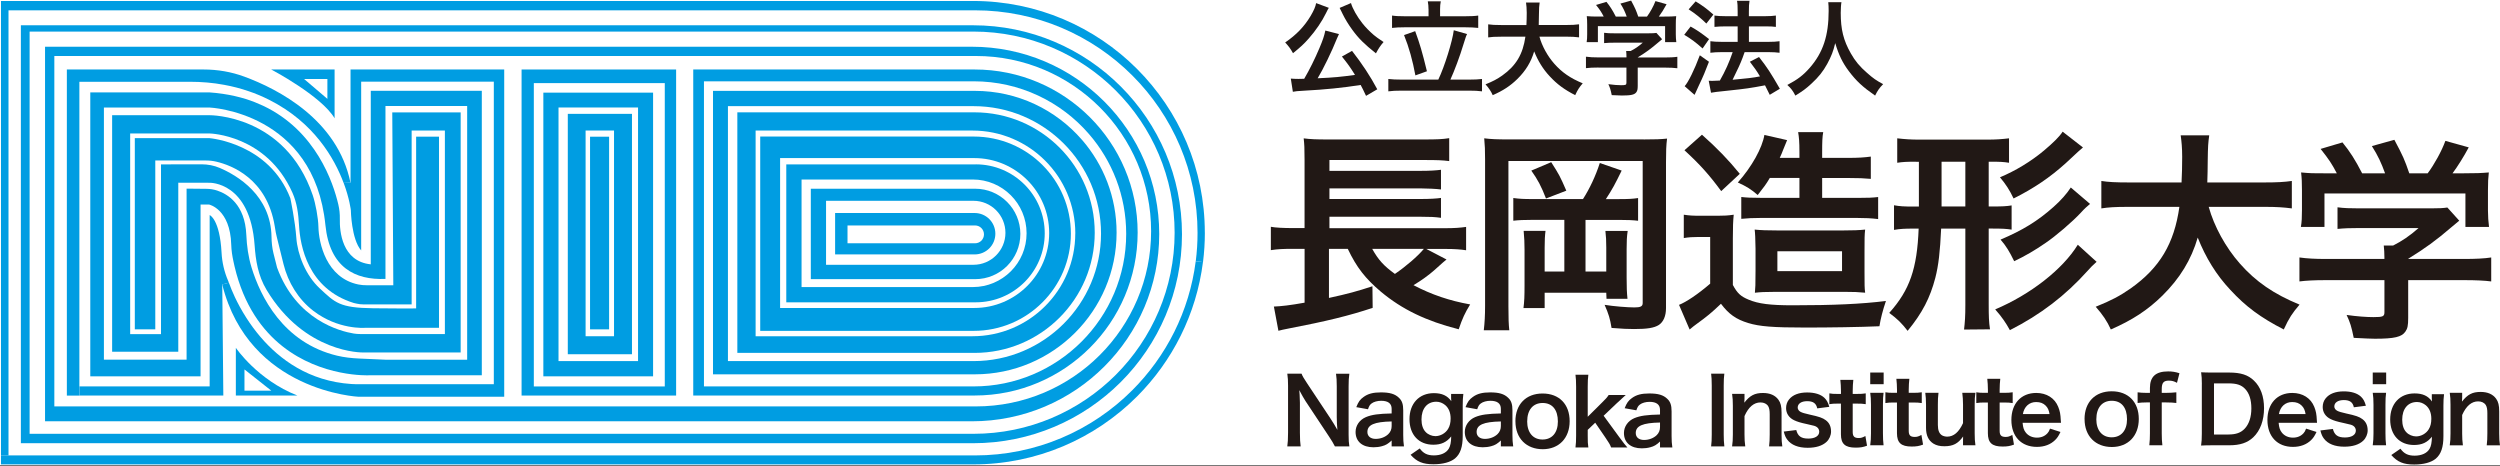 <svg width="252" height="47" viewBox="0 0 252 47" fill="none" xmlns="http://www.w3.org/2000/svg">
<rect x="0" y="0" width="252" height="47" fill="#333333" stroke="none"/>
<g clip-path="url(#clip0_239_1286)">
<rect width="252" height="46.907" fill="white"/>
<path d="M134.555 44.99C134.4 44.677 134.233 44.411 133.967 44.006L131.594 40.426C131.419 40.148 131.189 39.756 130.967 39.323C130.972 39.408 130.984 39.564 131.003 39.791C131.011 39.966 131.031 40.379 131.031 40.593V43.613C131.031 44.228 131.058 44.661 131.106 44.994H129.76C129.808 44.689 129.836 44.228 129.836 43.605V38.855C129.836 38.374 129.816 38.045 129.76 37.668H131.197C131.281 37.898 131.447 38.176 131.761 38.644L134.09 42.153C134.313 42.486 134.606 42.962 134.809 43.331C134.773 42.974 134.745 42.419 134.745 42.034V38.942C134.745 38.398 134.725 38.021 134.67 37.672H136.015C135.96 38.041 135.94 38.382 135.94 38.942V43.812C135.94 44.328 135.96 44.677 136.015 44.998H134.563L134.555 44.99Z" fill="#211815"/>
<path d="M140.282 44.395C139.913 44.744 139.683 44.875 139.305 44.975C139.04 45.05 138.742 45.086 138.448 45.086C137.325 45.086 136.642 44.506 136.642 43.538C136.642 42.895 137.047 42.316 137.682 42.046C138.282 41.796 138.96 41.704 140.278 41.676V41.208C140.278 40.672 139.921 40.399 139.218 40.399C138.849 40.399 138.472 40.502 138.262 40.664C138.087 40.791 138.004 40.922 137.893 41.252L136.714 41.041C136.924 40.506 137.091 40.268 137.44 40.022C137.893 39.688 138.409 39.553 139.198 39.553C140.083 39.553 140.615 39.708 141.012 40.097C141.326 40.391 141.445 40.74 141.445 41.367V43.843C141.445 44.332 141.464 44.582 141.52 44.995H140.278V44.395H140.282ZM140.282 42.482C138.524 42.518 137.833 42.824 137.833 43.542C137.833 43.974 138.155 44.24 138.67 44.24C139.159 44.24 139.639 44.058 139.948 43.752C140.171 43.53 140.278 43.264 140.278 42.943V42.482H140.282Z" fill="#211815"/>
<path d="M151.291 44.395C150.922 44.744 150.692 44.875 150.315 44.975C150.049 45.05 149.751 45.086 149.458 45.086C148.335 45.086 147.652 44.506 147.652 43.538C147.652 42.895 148.057 42.316 148.692 42.046C149.291 41.796 149.97 41.704 151.287 41.676V41.208C151.287 40.672 150.93 40.399 150.228 40.399C149.859 40.399 149.482 40.502 149.271 40.664C149.097 40.791 149.013 40.922 148.902 41.252L147.723 41.041C147.934 40.506 148.1 40.268 148.45 40.022C148.902 39.688 149.418 39.553 150.208 39.553C151.093 39.553 151.625 39.708 152.022 40.097C152.335 40.391 152.454 40.74 152.454 41.367V43.843C152.454 44.332 152.474 44.582 152.53 44.995H151.287V44.395H151.291ZM151.291 42.482C149.533 42.518 148.843 42.824 148.843 43.542C148.843 43.974 149.164 44.24 149.68 44.24C150.168 44.24 150.648 44.058 150.958 43.752C151.18 43.53 151.287 43.264 151.287 42.943V42.482H151.291Z" fill="#211815"/>
<path d="M152.752 42.471C152.752 40.76 153.819 39.665 155.494 39.665C157.169 39.665 158.221 40.752 158.221 42.455C158.221 44.157 157.145 45.28 155.506 45.28C153.867 45.28 152.756 44.193 152.756 42.474L152.752 42.471ZM153.939 42.471C153.939 43.602 154.526 44.304 155.486 44.304C156.447 44.304 157.034 43.614 157.034 42.49C157.034 41.304 156.471 40.621 155.498 40.621C154.526 40.621 153.942 41.319 153.942 42.471H153.939Z" fill="#211815"/>
<path d="M210.121 42.248C210.121 40.537 211.189 39.442 212.864 39.442C214.538 39.442 215.59 40.529 215.59 42.232C215.59 43.935 214.515 45.058 212.875 45.058C211.236 45.058 210.125 43.97 210.125 42.252L210.121 42.248ZM211.308 42.248C211.308 43.379 211.895 44.081 212.856 44.081C213.816 44.081 214.403 43.391 214.403 42.268C214.403 41.081 213.84 40.398 212.868 40.398C211.895 40.398 211.312 41.097 211.312 42.248H211.308Z" fill="#211815"/>
<path d="M221.948 38.724C221.948 38.208 221.928 37.93 221.873 37.525C222.242 37.545 222.46 37.553 223.044 37.553H224.71C225.861 37.553 226.608 37.791 227.195 38.363C227.866 38.998 228.215 39.954 228.215 41.153C228.215 42.352 227.846 43.399 227.127 44.082C226.54 44.633 225.802 44.884 224.714 44.884H223.04C222.476 44.884 222.246 44.892 221.869 44.911C221.924 44.534 221.944 44.249 221.944 43.697V38.724H221.948ZM224.635 43.796C225.389 43.796 225.877 43.621 226.266 43.209C226.707 42.74 226.937 42.03 226.937 41.165C226.937 40.3 226.727 39.637 226.302 39.196C225.925 38.799 225.445 38.645 224.643 38.645H223.171V43.8H224.635V43.796Z" fill="#211815"/>
<path d="M216.344 40.565C215.995 40.565 215.757 40.585 215.471 40.621V39.545C215.729 39.581 216.007 39.601 216.336 39.601H216.713V39.113C216.713 37.97 217.293 37.438 218.547 37.438C218.96 37.438 219.265 37.486 219.69 37.621L219.44 38.589C219.162 38.434 218.932 38.367 218.622 38.367C218.087 38.367 217.904 38.589 217.904 39.224V39.601H218.337C218.706 39.601 218.991 39.581 219.376 39.545V40.621C219.055 40.585 218.805 40.565 218.356 40.565H217.904V43.685C217.904 44.209 217.924 44.479 217.967 44.883H216.65C216.697 44.451 216.713 44.165 216.713 43.685V40.565H216.344Z" fill="#211815"/>
<path d="M160.106 37.775C160.058 38.125 160.043 38.446 160.043 38.982V42.01L161.424 40.637C161.848 40.232 162.003 40.05 162.15 39.819H163.872C163.523 40.132 163.216 40.413 162.952 40.665L161.646 41.907L163.202 44.034C163.62 44.606 163.899 44.962 164.039 45.102H162.4C162.289 44.808 162.178 44.622 161.793 44.062L160.797 42.609L160.043 43.328V43.927C160.043 44.526 160.05 44.745 160.106 45.106H158.808C158.856 44.729 158.872 44.415 158.872 43.907V38.982C158.872 38.43 158.852 38.125 158.808 37.775H160.106Z" fill="#211815"/>
<path d="M167.333 44.503C166.964 44.852 166.734 44.983 166.357 45.082C166.091 45.157 165.793 45.193 165.5 45.193C164.376 45.193 163.694 44.614 163.694 43.645C163.694 43.002 164.099 42.423 164.734 42.153C165.333 41.903 166.012 41.812 167.329 41.784V41.316C167.329 40.78 166.972 40.506 166.27 40.506C165.901 40.506 165.523 40.609 165.313 40.772C165.138 40.899 165.055 41.03 164.944 41.359L163.765 41.149C163.976 40.613 164.142 40.375 164.492 40.129C164.944 39.796 165.46 39.661 166.25 39.661C167.135 39.661 167.667 39.815 168.064 40.204C168.377 40.498 168.496 40.847 168.496 41.474V43.951C168.496 44.439 168.516 44.689 168.572 45.102H167.329V44.503H167.333ZM167.333 42.59C165.575 42.625 164.884 42.931 164.884 43.649C164.884 44.082 165.206 44.348 165.722 44.348C166.21 44.348 166.69 44.165 167 43.86C167.222 43.637 167.329 43.371 167.329 43.05V42.59H167.333Z" fill="#211815"/>
<path d="M173.814 37.664C173.767 38.021 173.751 38.319 173.751 38.871V43.796C173.751 44.284 173.771 44.59 173.814 44.995H172.481C172.528 44.598 172.544 44.332 172.544 43.796V38.863C172.544 38.311 172.524 38.017 172.481 37.664H173.814Z" fill="#211815"/>
<path d="M174.596 44.99C174.652 44.594 174.672 44.308 174.672 43.792V40.903C174.672 40.395 174.652 40.085 174.596 39.704H175.846V40.192C175.846 40.331 175.846 40.359 175.827 40.589C176.386 39.871 176.874 39.613 177.704 39.613C178.414 39.613 178.938 39.843 179.267 40.295C179.49 40.601 179.581 40.966 179.581 41.585V43.796C179.581 44.304 179.601 44.653 179.656 44.995H178.323C178.371 44.582 178.386 44.268 178.386 43.796V41.752C178.386 41.367 178.339 41.117 178.232 40.942C178.085 40.704 177.807 40.565 177.458 40.565C176.795 40.565 176.251 41.026 175.846 41.938V43.8C175.846 44.252 175.866 44.602 175.922 44.998H174.596V44.99Z" fill="#211815"/>
<path d="M246.936 44.884C246.991 44.487 247.011 44.201 247.011 43.685V40.796C247.011 40.288 246.991 39.978 246.936 39.597H248.186V40.085C248.186 40.224 248.186 40.252 248.166 40.482C248.726 39.764 249.214 39.506 250.043 39.506C250.754 39.506 251.278 39.736 251.607 40.188C251.829 40.494 251.921 40.859 251.921 41.478V43.689C251.921 44.197 251.94 44.546 251.996 44.888H250.663C250.71 44.475 250.726 44.161 250.726 43.689V41.645C250.726 41.26 250.678 41.01 250.571 40.835C250.424 40.597 250.147 40.458 249.797 40.458C249.135 40.458 248.591 40.919 248.186 41.832V43.693C248.186 44.145 248.206 44.495 248.261 44.892H246.936V44.884Z" fill="#211815"/>
<path d="M181.061 43.335C181.216 43.962 181.557 44.209 182.276 44.209C182.958 44.209 183.379 43.943 183.379 43.51C183.379 43.327 183.288 43.153 183.141 43.05C182.966 42.931 182.911 42.923 182.173 42.756C181.446 42.601 181.161 42.506 180.847 42.359C180.323 42.109 180.037 41.669 180.037 41.137C180.037 40.815 180.137 40.51 180.323 40.279C180.7 39.799 181.327 39.561 182.165 39.561C182.919 39.561 183.518 39.744 183.895 40.097C184.133 40.327 184.264 40.557 184.391 41.01L183.177 41.164C183.074 40.656 182.764 40.438 182.165 40.438C181.565 40.438 181.208 40.696 181.208 41.081C181.208 41.256 181.311 41.414 181.494 41.514C181.696 41.617 181.891 41.669 182.415 41.791C183.355 41.994 183.732 42.125 184.034 42.355C184.391 42.613 184.57 42.99 184.57 43.498C184.57 43.875 184.395 44.28 184.117 44.538C183.693 44.935 183.05 45.137 182.212 45.137C181.264 45.137 180.553 44.852 180.16 44.32C179.994 44.097 179.91 43.915 179.803 43.502L181.065 43.347L181.061 43.335Z" fill="#211815"/>
<path d="M235.152 43.224C235.307 43.852 235.648 44.098 236.367 44.098C237.049 44.098 237.47 43.832 237.47 43.399C237.47 43.217 237.379 43.042 237.232 42.939C237.057 42.82 237.002 42.812 236.264 42.645C235.537 42.49 235.252 42.395 234.938 42.248C234.414 41.998 234.128 41.558 234.128 41.026C234.128 40.704 234.228 40.399 234.414 40.169C234.791 39.688 235.418 39.45 236.256 39.45C237.01 39.45 237.609 39.633 237.986 39.986C238.224 40.216 238.355 40.446 238.482 40.899L237.268 41.054C237.165 40.546 236.855 40.327 236.256 40.327C235.656 40.327 235.299 40.585 235.299 40.97C235.299 41.145 235.402 41.304 235.585 41.403C235.787 41.506 235.982 41.558 236.506 41.681C237.446 41.883 237.823 42.014 238.125 42.244C238.482 42.502 238.661 42.879 238.661 43.387C238.661 43.764 238.486 44.169 238.208 44.427C237.784 44.824 237.141 45.026 236.303 45.026C235.355 45.026 234.644 44.741 234.251 44.209C234.085 43.987 234.001 43.804 233.894 43.391L235.156 43.236L235.152 43.224Z" fill="#211815"/>
<path d="M203.878 42.617C203.922 43.105 204.001 43.355 204.207 43.613C204.465 43.935 204.866 44.114 205.319 44.114C205.771 44.114 206.128 43.955 206.386 43.669C206.494 43.546 206.557 43.447 206.644 43.205L207.696 43.542C207.49 43.971 207.375 44.137 207.152 44.36C206.688 44.812 206.065 45.046 205.319 45.046C203.743 45.046 202.747 43.994 202.747 42.331C202.747 40.669 203.735 39.609 205.255 39.609C206.295 39.609 207.117 40.125 207.47 41.014C207.64 41.443 207.7 41.76 207.728 42.367C207.728 42.387 207.728 42.411 207.748 42.617H203.878ZM206.593 41.736C206.529 41.343 206.422 41.105 206.2 40.883C205.958 40.641 205.656 40.526 205.239 40.526C204.545 40.526 204.037 40.99 203.906 41.736H206.593Z" fill="#211815"/>
<path d="M229.687 42.617C229.731 43.105 229.81 43.355 230.017 43.613C230.275 43.935 230.675 44.114 231.128 44.114C231.58 44.114 231.938 43.955 232.196 43.669C232.303 43.546 232.366 43.447 232.454 43.205L233.505 43.542C233.299 43.971 233.184 44.137 232.962 44.36C232.497 44.812 231.874 45.046 231.128 45.046C229.552 45.046 228.556 43.994 228.556 42.331C228.556 40.669 229.544 39.609 231.064 39.609C232.104 39.609 232.926 40.125 233.279 41.014C233.45 41.443 233.509 41.76 233.537 42.367C233.537 42.387 233.537 42.411 233.557 42.617H229.687ZM232.402 41.736C232.338 41.343 232.231 41.105 232.009 40.883C231.767 40.641 231.465 40.526 231.049 40.526C230.354 40.526 229.846 40.99 229.715 41.736H232.402Z" fill="#211815"/>
<path d="M186.816 38.291C186.78 38.612 186.753 39.009 186.753 39.422V39.708H187.138C187.57 39.708 187.773 39.7 188.066 39.652V40.74C187.761 40.692 187.586 40.684 187.165 40.684H186.753V43.538C186.753 43.99 186.919 44.153 187.36 44.153C187.598 44.153 187.745 44.105 188.031 43.95L188.197 44.927C187.8 45.074 187.527 45.121 187.046 45.121C185.987 45.121 185.566 44.744 185.566 43.776V40.684H185.217C184.875 40.684 184.701 40.692 184.399 40.74V39.652C184.665 39.7 184.84 39.708 185.229 39.708H185.57V39.422C185.57 39.025 185.542 38.62 185.506 38.291H186.824H186.816Z" fill="#211815"/>
<path d="M192.464 38.18C192.428 38.502 192.4 38.898 192.4 39.311V39.597H192.785C193.218 39.597 193.42 39.589 193.714 39.541V40.629C193.408 40.581 193.234 40.573 192.813 40.573H192.4V43.427C192.4 43.879 192.567 44.042 193.007 44.042C193.246 44.042 193.392 43.995 193.678 43.84L193.845 44.816C193.448 44.963 193.174 45.011 192.694 45.011C191.634 45.011 191.214 44.633 191.214 43.665V40.573H190.864C190.523 40.573 190.348 40.581 190.047 40.629V39.541C190.313 39.589 190.487 39.597 190.876 39.597H191.218V39.311C191.218 38.914 191.19 38.51 191.154 38.18H192.472H192.464Z" fill="#211815"/>
<path d="M201.628 38.18C201.592 38.502 201.564 38.898 201.564 39.311V39.597H201.949C202.382 39.597 202.584 39.589 202.878 39.541V40.629C202.572 40.581 202.398 40.573 201.977 40.573H201.564V43.427C201.564 43.879 201.731 44.042 202.172 44.042C202.41 44.042 202.557 43.995 202.842 43.84L203.009 44.816C202.612 44.963 202.338 45.011 201.858 45.011C200.798 45.011 200.378 44.633 200.378 43.665V40.573H200.028C199.687 40.573 199.512 40.581 199.211 40.629V39.541C199.477 39.589 199.651 39.597 200.04 39.597H200.382V39.311C200.382 38.914 200.354 38.51 200.318 38.18H201.636H201.628Z" fill="#211815"/>
<path d="M199.123 39.597C199.06 39.994 199.048 40.279 199.048 40.795V43.685C199.048 44.193 199.068 44.502 199.123 44.883H197.873V44.395C197.873 44.256 197.873 44.228 197.881 43.998C197.373 44.717 196.869 44.982 195.992 44.982C195.524 44.982 195.19 44.899 194.889 44.717C194.381 44.395 194.143 43.879 194.143 43.125V40.795C194.143 40.287 194.115 39.938 194.067 39.597H195.401C195.345 40.01 195.337 40.323 195.337 40.795V42.839C195.337 43.375 195.476 43.712 195.762 43.887C195.901 43.962 196.095 44.014 196.27 44.014C196.933 44.014 197.457 43.562 197.873 42.653V40.791C197.873 40.339 197.845 39.99 197.798 39.593H199.123V39.597Z" fill="#211815"/>
<path d="M189.872 37.553V38.724H188.519V37.553H189.872ZM189.864 39.597C189.817 39.938 189.801 40.24 189.801 40.803V43.677C189.801 44.185 189.821 44.494 189.864 44.883H188.519C188.574 44.47 188.594 44.145 188.594 43.685V40.795C188.594 40.287 188.574 39.978 188.519 39.597H189.864Z" fill="#211815"/>
<path d="M240.526 37.553V38.724H239.173V37.553H240.526ZM240.518 39.597C240.471 39.938 240.455 40.24 240.455 40.803V43.677C240.455 44.185 240.475 44.494 240.518 44.883H239.173C239.228 44.47 239.248 44.145 239.248 43.685V40.795C239.248 40.287 239.228 39.978 239.173 39.597H240.518Z" fill="#211815"/>
<path d="M143.112 45.205C143.469 45.701 143.878 45.904 144.536 45.904C145.247 45.904 145.787 45.654 146.044 45.213C146.199 44.935 146.267 44.614 146.283 43.991C145.822 44.57 145.279 44.828 144.477 44.828C143.012 44.828 142.076 43.824 142.076 42.252C142.076 40.681 143.044 39.629 144.532 39.629C145.35 39.629 145.894 39.879 146.291 40.438C146.271 40.256 146.271 40.236 146.271 40.133V39.708H147.505C147.457 40.105 147.442 40.363 147.442 40.859V43.943C147.442 45.046 147.203 45.757 146.668 46.209C146.207 46.586 145.445 46.797 144.497 46.797C143.421 46.797 142.814 46.547 142.187 45.84L143.108 45.205H143.112ZM143.711 43.55C143.941 43.8 144.338 43.963 144.687 43.963C145.195 43.963 145.707 43.669 145.965 43.237C146.14 42.951 146.223 42.609 146.223 42.189C146.223 41.601 146.041 41.141 145.671 40.828C145.413 40.617 145.112 40.494 144.778 40.494C143.858 40.494 143.286 41.185 143.286 42.28C143.286 42.824 143.433 43.272 143.711 43.55Z" fill="#211815"/>
<path d="M241.967 45.232C242.324 45.728 242.733 45.931 243.392 45.931C244.102 45.931 244.642 45.681 244.9 45.24C245.055 44.963 245.122 44.641 245.138 44.018C244.678 44.597 244.134 44.855 243.332 44.855C241.868 44.855 240.931 43.851 240.931 42.28C240.931 40.708 241.899 39.656 243.388 39.656C244.205 39.656 244.749 39.906 245.146 40.466C245.126 40.283 245.126 40.264 245.126 40.16V39.736H246.36C246.313 40.133 246.297 40.391 246.297 40.887V43.97C246.297 45.074 246.059 45.784 245.523 46.236C245.063 46.614 244.301 46.824 243.352 46.824C242.276 46.824 241.669 46.574 241.042 45.867L241.963 45.232H241.967ZM242.566 43.577C242.796 43.828 243.193 43.99 243.543 43.99C244.051 43.99 244.562 43.697 244.82 43.264C244.995 42.978 245.078 42.637 245.078 42.216C245.078 41.629 244.896 41.168 244.527 40.855C244.269 40.645 243.967 40.522 243.634 40.522C242.713 40.522 242.142 41.212 242.142 42.307C242.142 42.851 242.288 43.3 242.566 43.577Z" fill="#211815"/>
<path d="M145.814 26.151C145.64 26.282 145.378 26.52 144.572 27.242C144.005 27.742 143.31 28.246 142.481 28.746C144.31 29.707 146.12 30.314 148.192 30.687C147.668 31.536 147.406 32.104 147.037 33.191C143.766 32.362 141.326 31.187 139.19 29.401C137.623 28.072 136.75 26.96 135.857 25.087H133.959V30.032C135.857 29.619 136.813 29.358 138.341 28.854L138.365 31.032C136.011 31.818 133.702 32.382 129.844 33.124C129.32 33.235 129.256 33.235 128.864 33.342L128.407 30.901C129.106 30.878 130.062 30.77 131.503 30.509V25.083H130.324C129.407 25.083 128.82 25.103 128.102 25.214V22.861C128.558 22.948 129.364 22.991 130.368 22.991H131.499V16.106C131.499 14.927 131.479 14.558 131.411 13.947C132.066 14.034 132.717 14.058 133.789 14.058H143.552C144.814 14.058 145.425 14.034 146.08 13.927V16.237C145.382 16.149 144.882 16.13 143.576 16.13H134.007V17.221H143.247C144.12 17.221 144.794 17.177 145.251 17.114V19.098C144.814 19.035 143.79 18.991 143.247 18.991H134.007V20.059H143.247C144.12 20.059 144.838 20.015 145.251 19.951V21.956C144.64 21.868 144.139 21.849 143.247 21.849H134.007V23.003H145.624C146.604 23.003 147.192 22.96 147.783 22.872V25.226C147.239 25.139 146.584 25.095 145.822 25.095H143.774L145.822 26.163L145.814 26.151ZM138.317 25.083C138.948 26.214 139.496 26.806 140.607 27.611C141.699 26.869 142.917 25.825 143.528 25.083H138.321H138.317Z" fill="#211815"/>
<path d="M133.944 0.794C133.917 0.836 133.885 0.888 133.848 0.949C133.836 0.968 133.828 1 133.797 1.052C133.754 1.121 133.709 1.211 133.662 1.322C133.265 2.143 132.614 3.1 131.935 3.866C131.435 4.437 131.094 4.747 130.336 5.362C130.078 4.894 129.868 4.624 129.546 4.282C130.689 3.493 131.467 2.683 132.114 1.603C132.435 1.052 132.602 0.679 132.666 0.314L133.944 0.79V0.794ZM137.694 9.656C137.436 9.097 137.341 8.918 137.154 8.565C135.356 8.847 133.539 9.033 131.535 9.136C130.713 9.188 130.63 9.188 130.32 9.251L130.114 7.922C130.344 7.942 130.582 7.954 130.872 7.954C131.11 7.954 131.173 7.954 131.463 7.942C132.015 6.997 132.535 5.945 132.991 4.866C133.332 4.064 133.479 3.639 133.594 3.08L134.968 3.433C134.904 3.556 134.864 3.639 134.761 3.89C134.273 5.128 133.348 7.029 132.82 7.89C134.464 7.819 135.198 7.743 136.583 7.549C136.107 6.779 135.857 6.437 135.265 5.699L136.285 5.128C137.305 6.437 138.135 7.696 138.829 9.001L137.706 9.656H137.694ZM136.178 0.306C136.325 0.845 136.801 1.687 137.333 2.354C137.654 2.758 138.02 3.131 138.476 3.528C138.746 3.747 138.881 3.85 139.464 4.235C139.123 4.628 138.956 4.89 138.694 5.378C137.512 4.433 136.948 3.882 136.293 2.977C135.908 2.449 135.587 1.917 135.337 1.409C135.317 1.357 135.273 1.286 135.222 1.171C135.2 1.123 135.166 1.054 135.118 0.964L135.035 0.798L136.178 0.31V0.306Z" fill="#211815"/>
<path d="M144.981 8.025C145.616 6.707 146.414 4.127 146.541 3.048L147.882 3.433C147.767 3.651 147.759 3.715 147.529 4.429C147.156 5.675 146.604 7.14 146.199 8.025H148.069C148.6 8.025 149.033 8.005 149.386 7.961V9.208C149.021 9.156 148.616 9.136 148.069 9.136H141.294C140.742 9.136 140.286 9.156 139.944 9.208V7.961C140.31 8.005 140.734 8.025 141.294 8.025H144.981ZM143.993 0.94C143.993 0.639 143.973 0.421 143.921 0.131H145.231C145.179 0.381 145.159 0.639 145.159 0.933V1.639H147.664C148.223 1.639 148.684 1.619 149.005 1.568V2.814C148.664 2.774 148.204 2.75 147.664 2.75H141.627C141.107 2.75 140.651 2.77 140.318 2.814V1.568C140.631 1.619 141.064 1.639 141.627 1.639H143.997V0.944L143.993 0.94ZM142.651 3.143C143.108 4.389 143.358 5.223 143.834 7.183L142.671 7.6C142.401 6.124 142.028 4.774 141.528 3.536L142.651 3.139V3.143Z" fill="#211815"/>
<path d="M155.177 3.703C155.435 4.639 155.986 5.647 156.673 6.425C157.443 7.298 158.304 7.89 159.539 8.398C159.185 8.815 159.038 9.033 158.78 9.592C157.669 9.021 156.951 8.489 156.213 7.691C155.538 6.973 155.03 6.144 154.645 5.179C154.331 6.251 153.784 7.144 152.95 7.961C152.244 8.656 151.498 9.144 150.466 9.592C150.291 9.196 150.073 8.874 149.74 8.501C150.486 8.199 150.902 7.981 151.422 7.616C152.815 6.628 153.51 5.465 153.76 3.699H151.307C150.652 3.699 150.351 3.719 150.009 3.77V2.453C150.331 2.504 150.704 2.524 151.319 2.524H153.863C153.883 2.004 153.895 1.837 153.895 1.298C153.895 0.861 153.863 0.552 153.823 0.258H155.197C155.145 0.623 155.133 0.778 155.125 1.472C155.125 1.897 155.113 2.139 155.105 2.52H157.86C158.451 2.52 158.816 2.5 159.169 2.449V3.766C158.753 3.715 158.443 3.695 157.872 3.695H155.181L155.177 3.703Z" fill="#211815"/>
<path d="M161.13 6.807C160.59 6.807 160.185 6.826 159.864 6.87V5.715C160.217 5.767 160.634 5.787 161.122 5.787H163.948V5.715C163.948 5.509 163.936 5.322 163.916 5.144H164.365C164.813 4.913 165.154 4.687 165.591 4.302H162.733C162.309 4.302 162.027 4.314 161.694 4.346V3.306C162.007 3.35 162.297 3.358 162.741 3.358H166.178C166.583 3.358 166.782 3.346 166.968 3.318L167.54 3.953C167.423 4.051 167.299 4.155 167.167 4.267C166.428 4.902 165.901 5.287 165.087 5.783V5.795H167.798C168.306 5.795 168.762 5.775 169.076 5.723V6.878C168.774 6.838 168.329 6.814 167.786 6.814H165.083V8.632C165.083 8.997 165.051 9.14 164.948 9.287C164.769 9.545 164.416 9.628 163.484 9.628C163.349 9.628 163.007 9.616 162.464 9.589C162.348 9.037 162.297 8.862 162.122 8.485C162.622 8.557 163.087 8.589 163.412 8.589C163.868 8.589 163.944 8.557 163.944 8.35V6.814H161.13V6.807ZM161.658 1.675C161.42 1.218 161.285 1.008 160.88 0.5L161.928 0.187C162.293 0.635 162.531 1.008 162.872 1.671H163.972C163.797 1.183 163.63 0.818 163.337 0.361L164.416 0.06C164.841 0.861 164.904 1.004 165.135 1.671H166.016C166.329 1.254 166.69 0.599 166.869 0.111L167.992 0.425C167.754 0.873 167.452 1.349 167.214 1.671H167.683C168.389 1.671 168.587 1.659 168.96 1.631C168.929 1.889 168.921 2.1 168.921 2.492V3.457C168.921 3.739 168.941 3.997 168.972 4.247H167.841V2.635H161.067V4.247H159.935C159.975 4.009 159.987 3.77 159.987 3.445V2.488C159.987 2.115 159.975 1.897 159.947 1.627C160.416 1.667 160.479 1.667 161.174 1.667H161.662L161.658 1.675Z" fill="#211815"/>
<path d="M170.413 2.675C171.131 3.08 171.512 3.35 172.274 3.941L171.62 4.886C170.945 4.275 170.488 3.941 169.77 3.505L170.413 2.675ZM172.262 6.227C171.897 7.184 171.671 7.735 171.254 8.597C171.13 8.853 171.023 9.089 170.933 9.303C170.885 9.414 170.844 9.5 170.81 9.561L169.814 8.688C170.179 8.291 170.81 7.005 171.342 5.572L172.266 6.227H172.262ZM170.921 0.139C171.647 0.588 172.052 0.885 172.707 1.469L172.001 2.373C171.429 1.814 170.921 1.397 170.215 0.941L170.921 0.139ZM172.239 8.14C172.405 8.152 172.489 8.152 172.592 8.152C172.759 8.152 173.009 8.14 173.362 8.12C173.894 7.196 174.318 6.251 174.652 5.255H173.529C173.104 5.255 172.739 5.275 172.405 5.318V4.155C172.707 4.195 173.048 4.219 173.536 4.219H175.156V2.659H173.91C173.505 2.659 173.152 2.679 172.818 2.711V1.568C173.088 1.611 173.441 1.631 173.917 1.631H175.156V1.175C175.156 0.615 175.144 0.353 175.092 0.083H176.35C176.299 0.397 176.287 0.635 176.287 1.175V1.631H177.95C178.398 1.631 178.696 1.611 179.009 1.568V2.711C178.72 2.671 178.438 2.659 177.962 2.659H176.291V4.219H178.287C178.724 4.219 179.057 4.199 179.379 4.155V5.318C179.077 5.279 178.704 5.255 178.299 5.255H175.858C175.816 5.379 175.747 5.57 175.652 5.826C175.445 6.378 175.152 7.021 174.739 7.843L174.644 8.041C176.045 7.918 176.731 7.835 177.406 7.7C177.085 7.16 176.886 6.878 176.386 6.223L177.311 5.747C178.184 6.878 178.434 7.263 179.41 8.946L178.39 9.557C178.152 9.081 178.077 8.922 177.914 8.601C176.386 8.89 176.013 8.942 174.152 9.14C173.021 9.255 172.802 9.287 172.469 9.347L172.239 8.14Z" fill="#211815"/>
<path d="M185.618 0.222C185.578 0.397 185.546 0.917 185.546 1.294C185.546 2.965 185.816 4.068 186.566 5.386C187.003 6.163 187.471 6.715 188.209 7.358C188.82 7.898 189.134 8.116 189.821 8.481C189.424 8.886 189.261 9.136 189.011 9.636C187.745 8.755 187.11 8.16 186.372 7.183C185.737 6.342 185.344 5.54 184.991 4.346C184.792 5.175 184.606 5.655 184.181 6.445C183.764 7.203 183.32 7.763 182.581 8.442C182.042 8.942 181.7 9.188 180.97 9.636C180.732 9.16 180.534 8.898 180.16 8.565C181.22 8.005 181.772 7.576 182.427 6.83C183.768 5.294 184.328 3.588 184.328 1.095C184.328 0.69 184.316 0.504 184.288 0.222H185.629H185.618Z" fill="#211815"/>
<path d="M165.686 14.057C166.885 14.057 167.429 14.034 168.04 13.97C167.952 14.645 167.933 15.276 167.933 16.348V31.056C167.933 31.862 167.671 32.449 167.214 32.755C166.734 33.06 166.016 33.167 164.71 33.167C163.992 33.167 163.662 33.144 162.444 33.056C162.293 32.12 162.162 31.683 161.745 30.727C162.662 30.877 164.055 30.988 164.754 30.988C165.365 30.988 165.583 30.881 165.583 30.552V16.232H152.049V30.877C152.049 32.12 152.073 32.687 152.137 33.294H149.565C149.652 32.552 149.696 31.814 149.696 30.81V16.058C149.696 15.165 149.676 14.621 149.609 13.942C150.307 14.03 150.894 14.053 152.113 14.053H165.69L165.686 14.057ZM159.562 20.07C160.237 19.023 160.848 17.717 161.261 16.431L163.464 17.193C162.809 18.542 162.527 19.066 161.872 20.07H163.178C164.158 20.07 164.571 20.046 165.119 19.963V22.253C164.619 22.19 164.007 22.166 163.178 22.166H159.82V27.373H161.912V24.956C161.912 24.281 161.888 23.825 161.825 23.277H164.071C163.984 23.864 163.964 24.301 163.964 25.107V27.984C163.964 28.964 163.984 29.464 164.051 30.119H161.936L161.912 29.508H155.701V31.056H153.565C153.653 30.381 153.673 29.857 153.673 28.766V25.17C153.673 24.341 153.649 24.103 153.585 23.273H155.788C155.724 23.773 155.701 24.21 155.701 24.972V27.369H157.685V22.162H154.502C153.609 22.162 153.085 22.186 152.541 22.249V19.959C153.173 20.046 153.589 20.066 154.502 20.066H159.558L159.562 20.07ZM156.359 16.343C157.165 17.606 157.252 17.76 157.884 19.221L155.836 20.007C155.355 18.765 155.006 18.11 154.355 17.197L156.359 16.348V16.343Z" fill="#211815"/>
<path d="M169.726 21.642C170.294 21.729 170.643 21.749 171.469 21.749H173.104C173.735 21.749 174.195 21.729 174.759 21.642C174.695 22.297 174.672 22.86 174.672 24.019V28.726C175.128 29.576 175.477 29.881 176.263 30.207C177.243 30.619 178.422 30.774 180.688 30.774C184.828 30.774 187.662 30.643 190.102 30.338C189.782 31.282 189.564 32.132 189.447 32.886C187.487 32.973 184.371 33.017 181.974 33.017C178.728 33.017 177.355 32.909 176.219 32.56C175.001 32.191 174.259 31.667 173.473 30.619C172.513 31.536 172.056 31.905 171.032 32.648C170.838 32.778 170.576 32.997 170.314 33.215L169.246 30.73C169.965 30.449 171.143 29.663 172.386 28.595V23.888H171.187C170.643 23.888 170.227 23.912 169.726 23.995V21.642ZM171.556 13.577C173.104 14.95 174.235 16.125 175.37 17.522L173.497 19.265C172.298 17.63 171.362 16.586 169.794 15.145L171.56 13.577H171.556ZM178.398 17.935C178.029 18.566 177.811 18.852 177.176 19.657C176.521 19.09 176.084 18.808 175.172 18.395C176.589 16.804 177.636 14.907 177.851 13.601L180.141 14.125C180.117 14.188 179.835 14.867 179.748 15.085C179.641 15.391 179.553 15.566 179.398 15.915H181.383V15.347C181.383 14.3 181.339 13.823 181.252 13.319H183.78C183.693 13.776 183.673 14.28 183.673 15.347V15.915H186.245C187.336 15.915 187.943 15.871 188.578 15.784V18.03C187.923 17.967 187.336 17.943 186.332 17.943H183.673V19.947H187.288C188.293 19.947 188.769 19.927 189.317 19.86V22.082C188.598 21.995 188.011 21.971 187.288 21.971H177.374C176.72 21.971 176.156 21.995 175.521 22.059V19.856C176.045 19.919 176.545 19.943 177.482 19.943H181.383V17.939H178.398V17.935ZM178.835 29.421C177.855 29.421 177.462 29.445 176.894 29.508C176.938 28.984 176.958 28.81 176.958 27.262V25.083C176.944 24.096 176.915 23.449 176.87 23.142C177.501 23.206 178.132 23.23 179.224 23.23H185.741C186.745 23.23 187.396 23.206 188.007 23.142C187.943 23.686 187.943 24.035 187.943 25.365V27.413C187.943 28.718 187.943 29.004 188.007 29.504C187.352 29.441 186.876 29.417 185.848 29.417H178.831L178.835 29.421ZM179.16 27.329H185.677V25.325H179.16V27.329Z" fill="#211815"/>
<path d="M193.138 16.3C192.222 16.3 191.789 16.32 191.241 16.407V13.943C191.984 14.03 192.615 14.074 193.464 14.074H200.262C201.223 14.074 201.767 14.03 202.509 13.943V16.407C201.965 16.32 201.636 16.3 200.612 16.3H200.461V20.813H200.854C201.814 20.813 202.247 20.793 202.771 20.706V23.146C202.227 23.059 201.767 23.039 200.83 23.039H200.461V30.667C200.461 31.886 200.481 32.453 200.592 33.195L197.976 33.219C198.064 32.457 198.107 31.913 198.107 30.715V23.043H195.667C195.559 25.377 195.405 26.746 195.079 28.012C194.555 30.016 193.773 31.544 192.289 33.35C191.678 32.564 191.285 32.172 190.436 31.54C192.507 29.231 193.246 27.072 193.4 23.043H192.857C192.007 23.043 191.507 23.067 190.916 23.174V20.69C191.483 20.797 191.964 20.821 192.857 20.821H193.424V16.308H193.142L193.138 16.3ZM195.71 20.813H198.107V16.3H195.71V20.813ZM211.335 26.393C210.879 26.806 210.812 26.873 210.442 27.286C208.196 29.79 205.692 31.711 202.596 33.279C202.203 32.56 201.81 31.973 201.116 31.187C204.668 29.683 207.914 27.155 209.442 24.67L211.339 26.393H211.335ZM209.962 14.864C209.744 15.038 209.482 15.276 208.22 16.455C206.652 17.872 205.017 18.983 202.969 20.007C202.556 19.134 202.183 18.57 201.596 17.872C203.164 17.217 204.712 16.28 206.041 15.169C207.021 14.34 207.609 13.752 207.914 13.272L209.962 14.864ZM210.681 20.551C210.375 20.813 210.157 20.987 209.764 21.424C208.871 22.384 207.259 23.758 206.212 24.476C205.144 25.218 204.096 25.825 203.029 26.329C202.549 25.349 202.223 24.805 201.656 24.151C203.878 23.214 205.402 22.277 206.994 20.86C207.712 20.229 208.367 19.487 208.736 18.9L210.677 20.555L210.681 20.551Z" fill="#211815"/>
<path d="M222.639 20.856C223.182 22.817 224.337 24.932 225.778 26.567C227.389 28.397 229.199 29.639 231.795 30.706C231.053 31.58 230.747 32.036 230.203 33.211C227.87 32.012 226.369 30.901 224.822 29.222C223.405 27.718 222.337 25.976 221.531 23.948C220.877 26.194 219.722 28.067 217.979 29.79C216.499 31.25 214.927 32.274 212.772 33.211C212.403 32.381 211.943 31.707 211.248 30.921C212.816 30.29 213.689 29.829 214.78 29.067C217.701 26.996 219.162 24.555 219.682 20.852H214.538C213.165 20.852 212.534 20.896 211.816 21.007V18.241C212.49 18.352 213.276 18.391 214.562 18.391H219.9C219.944 17.304 219.964 16.955 219.964 15.819C219.964 14.903 219.9 14.252 219.813 13.641H222.69C222.583 14.403 222.559 14.732 222.539 16.189C222.539 17.082 222.516 17.582 222.496 18.391H228.27C229.513 18.391 230.275 18.348 231.017 18.241V21.007C230.144 20.896 229.493 20.852 228.294 20.852H222.651L222.639 20.856Z" fill="#211815"/>
<path d="M234.442 28.238C233.311 28.238 232.458 28.282 231.783 28.369V25.952C232.525 26.059 233.394 26.103 234.418 26.103H240.348V25.952C240.348 25.515 240.324 25.123 240.284 24.753H241.221C242.157 24.273 242.876 23.793 243.792 22.987H237.8C236.907 22.987 236.319 23.007 235.621 23.075V20.896C236.276 20.983 236.883 21.003 237.823 21.003H245.039C245.888 21.003 246.301 20.979 246.694 20.916L247.892 22.245C247.646 22.449 247.384 22.667 247.106 22.9C245.559 24.23 244.447 25.035 242.749 26.083V26.103H248.436C249.504 26.103 250.464 26.059 251.115 25.952V28.369C250.484 28.282 249.547 28.238 248.412 28.238H242.745V32.052C242.745 32.814 242.681 33.12 242.463 33.425C242.094 33.969 241.352 34.144 239.391 34.144C239.109 34.144 238.387 34.12 237.256 34.056C237.018 32.901 236.907 32.532 236.537 31.747C237.585 31.897 238.566 31.965 239.24 31.965C240.201 31.965 240.351 31.901 240.351 31.465V28.238H234.446H234.442ZM235.553 17.475C235.053 16.514 234.767 16.082 233.918 15.01L236.121 14.355C236.883 15.292 237.387 16.078 238.105 17.471H240.415C240.046 16.447 239.697 15.685 239.085 14.724L241.352 14.093C242.245 15.772 242.376 16.078 242.856 17.471H244.709C245.364 16.598 246.126 15.224 246.495 14.2L248.849 14.855C248.349 15.792 247.718 16.796 247.214 17.471H248.194C249.674 17.471 250.091 17.447 250.873 17.383C250.809 17.927 250.786 18.364 250.786 19.193V21.221C250.786 21.809 250.829 22.356 250.893 22.876H248.515V19.499H234.307V22.876H231.93C232.017 22.376 232.037 21.872 232.037 21.197V19.193C232.037 18.407 232.017 17.951 231.95 17.383C232.93 17.471 233.061 17.471 234.521 17.471H235.545L235.553 17.475Z" fill="#211815"/>
<path d="M98.244 7.005C107.317 7.005 114.675 14.363 114.675 23.436C114.675 27.972 112.837 32.08 109.865 35.053C106.892 38.025 102.784 39.867 98.248 39.867H69.879V7.005H98.248H98.244ZM113.52 23.575C113.52 19.729 112.107 16.209 109.77 13.514C106.952 10.255 102.788 8.196 98.145 8.196H70.959V38.95H98.145C102.388 38.95 106.233 37.227 109.015 34.445C111.798 31.663 113.52 27.817 113.52 23.575Z" fill="#009DE2"/>
<path d="M109.067 14.097C111.238 16.602 112.552 19.872 112.552 23.444C112.552 27.389 110.952 30.961 108.365 33.545C105.781 36.128 102.209 37.732 98.264 37.732H71.871V9.16H98.264C102.578 9.16 106.448 11.073 109.063 14.097H109.067ZM110.984 23.547C110.984 16.451 105.229 10.7 98.133 10.7H73.376V36.398H98.133C101.681 36.398 104.892 34.958 107.218 32.632C109.543 30.306 110.984 27.091 110.984 23.547Z" fill="#009DE2"/>
<path d="M98.22 11.323C104.92 11.323 110.349 16.752 110.349 23.451C110.349 26.801 108.992 29.829 106.797 32.024C104.602 34.219 101.574 35.572 98.224 35.572H74.324V11.323H98.224H98.22ZM108.392 23.527C108.392 17.804 103.749 13.16 98.022 13.16H76.166V33.893H98.022C100.883 33.893 103.479 32.734 105.352 30.857C107.229 28.984 108.388 26.392 108.388 23.527H108.392Z" fill="#009DE2"/>
<path d="M98.153 13.764C103.562 13.764 107.944 18.145 107.944 23.555C107.944 26.262 106.849 28.71 105.074 30.48C103.304 32.254 100.856 33.35 98.149 33.35H76.63V13.764H98.149H98.153ZM105.757 23.487C105.757 19.316 102.376 15.935 98.201 15.935H78.634V31.044H98.201C100.288 31.044 102.177 30.198 103.542 28.829C104.912 27.464 105.757 25.575 105.757 23.487Z" fill="#009DE2"/>
<path d="M98.355 16.566C102.193 16.566 105.309 19.677 105.309 23.519C105.309 25.44 104.531 27.178 103.273 28.437C102.014 29.695 100.276 30.473 98.355 30.473H79.257V16.57H98.355V16.566ZM103.479 23.515C103.479 20.519 101.05 18.094 98.054 18.094H80.797V28.937H98.054C99.554 28.937 100.907 28.329 101.891 27.349C102.872 26.369 103.479 25.015 103.479 23.515Z" fill="#009DE2"/>
<path d="M98.292 19.023C100.812 19.023 102.852 21.062 102.852 23.583C102.852 24.841 102.34 25.98 101.518 26.805C100.693 27.631 99.554 28.139 98.292 28.139H81.73V19.023H98.292ZM101.348 23.468C101.348 21.686 99.903 20.241 98.125 20.241H83.266V26.69H98.125C99.018 26.69 99.82 26.329 100.403 25.746C100.987 25.162 101.348 24.357 101.348 23.468Z" fill="#009DE2"/>
<path d="M98.244 21.471C99.399 21.471 100.332 22.404 100.332 23.559C100.332 24.134 100.098 24.658 99.721 25.035C99.34 25.412 98.82 25.646 98.244 25.646H84.179V21.471H98.244ZM99.185 23.626C99.185 23.13 98.784 22.725 98.288 22.725H85.429V24.523H98.288C98.534 24.523 98.76 24.42 98.923 24.261C99.082 24.099 99.185 23.872 99.185 23.626Z" fill="#009DE2"/>
<path d="M68.153 7.005V39.871H52.575V7.005H68.153ZM67.01 38.954V8.378H53.809V38.954H67.01Z" fill="#009DE2"/>
<path d="M65.831 9.338V37.934H54.77V9.338H65.831ZM64.315 36.398V10.835H56.298V36.398H64.315Z" fill="#009DE2"/>
<path d="M63.703 11.477V35.707H57.234V11.477H63.703ZM61.894 33.893V13.156H59.028V33.893H61.894Z" fill="#009DE2"/>
<path d="M61.398 13.78H59.477V33.199H61.398V13.78Z" fill="#009DE2"/>
<path d="M50.825 7.005V39.994H36.152C36.152 39.994 25.091 39.49 22.4 28.671L23.071 28.496C23.099 28.559 23.122 28.623 23.146 28.686C23.305 29.135 23.833 30.484 24.841 32.052C25.234 32.667 25.698 33.31 26.246 33.953C28.187 36.227 31.135 38.422 35.41 38.708C35.735 38.728 36.069 38.736 36.406 38.728H49.777V8.235H36.406V25.246C35.414 24.11 35.366 21.193 35.366 21.193C35.366 21.193 35.243 20.05 34.64 18.435L35.334 18.411V7.005H50.829H50.825Z" fill="#009DE2"/>
<path d="M48.566 9.152V37.827H37.251C37.251 37.827 37.16 37.834 36.997 37.834C35.815 37.834 30.715 37.588 27.016 33.548C26.535 33.02 26.075 32.433 25.654 31.766C24.809 30.441 24.107 28.821 23.642 26.849L23.535 26.365C23.412 25.805 23.325 25.238 23.309 24.666C23.21 21.074 21.078 20.618 21.078 20.618H20.217V37.934H9.101V9.315H21.13C21.582 9.346 22.023 9.394 22.444 9.457C23.289 9.58 24.075 9.763 24.809 9.989C25.416 10.184 25.988 10.41 26.52 10.66C31.866 13.184 33.6 18.455 34.104 20.618C34.215 21.094 34.267 21.582 34.255 22.074C34.227 23.297 34.457 26.345 37.374 26.646V9.152H48.562H48.566ZM47.09 36.251V10.688H38.855V28.115C35.815 28.238 33.235 27 32.802 22.694C31.659 11.287 21.13 10.839 21.13 10.839H10.474V36.255H18.808V19.014L20.793 19.034C21.166 19.034 21.535 19.09 21.892 19.209C22.936 19.554 24.698 20.59 24.829 23.674C24.877 24.793 25.031 25.908 25.361 26.98C26.254 29.873 28.516 34.54 33.973 35.85C34.699 36.025 35.446 36.104 36.196 36.14L38.851 36.259H47.086L47.09 36.251Z" fill="#009DE2"/>
<path d="M46.435 11.327V35.529H36.581C36.581 35.529 30.738 35.648 26.873 29.223C25.996 27.762 25.773 26.226 25.666 24.734C25.218 18.308 21.13 18.423 21.13 18.423L17.971 18.416V35.458H11.303V11.613H21.13C21.13 11.613 28.75 11.541 31.52 19.666C31.81 20.515 32.076 21.956 32.096 22.857C32.132 24.492 32.878 28.012 36.12 28.675C36.402 28.734 36.692 28.754 36.981 28.754H39.645L39.541 11.327H46.431H46.435ZM44.844 33.672V13.157H41.494V30.683H36.632C36.406 30.683 36.18 30.659 35.958 30.608L35.672 30.544C31.016 29.111 30.258 24.758 30.143 22.741C30.076 21.559 29.941 20.471 29.48 19.431C26.873 13.573 21.138 13.454 21.138 13.454H13.121V33.679H16.229V16.57L20.316 16.562C20.947 16.562 21.575 16.681 22.158 16.931C23.908 17.685 27.309 19.681 27.369 23.889C27.377 24.44 27.433 24.992 27.564 25.528L27.929 26.972C29.865 32.259 34.271 33.39 35.656 33.62C35.878 33.656 36.1 33.672 36.323 33.672H44.852H44.844Z" fill="#009DE2"/>
<path d="M44.252 13.78V33.044H36.783C36.783 33.044 34.088 33.263 31.576 31.326C30.064 30.159 29.04 28.48 28.579 26.627L27.897 23.872C27.809 23.519 27.794 23.424 27.694 22.801C26.913 18.007 23.345 16.661 21.821 16.3C21.463 16.213 21.098 16.177 20.733 16.177H15.653V33.195H13.589V13.927H21.13C21.13 13.927 27.131 14.415 29.27 19.995C29.27 19.995 29.75 22.277 29.869 23.96C29.988 25.643 30.802 27.746 32.227 29.068C33.779 30.508 34.211 31.032 37.601 31.072C40.994 31.112 41.553 31.092 41.553 31.092L41.946 31.084V13.776H44.248L44.252 13.78Z" fill="#009DE2"/>
<path d="M35.33 18.415L34.636 18.439C33.707 15.951 31.643 12.343 27.159 10.077C26.794 9.89 26.416 9.716 26.02 9.553C25.71 9.422 25.396 9.307 25.079 9.2C24.269 8.918 23.444 8.707 22.606 8.553C21.467 8.338 20.308 8.243 19.146 8.243H8.001V39.879H6.739V7.005H20.535C21.932 7.005 23.321 7.243 24.634 7.727C28.02 8.977 34.033 12.053 35.327 18.415H35.33Z" fill="#009DE2"/>
<path d="M33.727 7.005V11.922C32.386 9.656 27.337 7.005 27.337 7.005H33.727ZM33.001 9.966V7.965H30.655L33.001 9.966Z" fill="#009DE2"/>
<path d="M29.98 39.871H23.773V35.06C23.773 35.06 25.952 38.291 29.98 39.871ZM24.642 39.379H27.345L24.642 37.239V39.379Z" fill="#009DE2"/>
<path d="M22.995 28.306C23.023 28.369 23.051 28.433 23.075 28.496L22.404 28.671L22.511 39.867H8.005V38.95H21.134V21.678C21.134 21.678 22.15 22.087 22.333 25.46C22.384 26.44 22.606 27.405 22.995 28.302V28.306Z" fill="#009DE2"/>
<path d="M121.45 23.456C121.45 24.46 121.386 25.448 121.263 26.416L120.533 26.333C120.652 25.396 120.712 24.444 120.712 23.475C120.712 11.085 110.666 1.04 98.276 1.04H0.857V45.911H0.099V0.099H98.093C110.992 0.099 121.446 10.557 121.446 23.456H121.45Z" fill="#009DE2"/>
<path d="M120.529 26.333L121.259 26.416C120.593 31.679 118.175 36.398 114.608 39.97C110.381 44.197 104.543 46.812 98.093 46.812H0.099V45.907H98.272C104.467 45.907 110.079 43.395 114.135 39.335C117.56 35.91 119.882 31.385 120.529 26.333Z" fill="#009DE2"/>
<path d="M98.077 2.548C109.71 2.548 119.144 11.978 119.144 23.614C119.144 29.433 116.786 34.695 112.976 38.509C109.166 42.319 103.896 44.677 98.081 44.677H2.104V2.548H98.077ZM118.402 23.459C118.402 12.259 109.325 3.183 98.125 3.183H2.985V43.728H98.125C103.725 43.728 108.793 41.458 112.464 37.791C116.132 34.12 118.402 29.056 118.402 23.456V23.459Z" fill="#009DE2"/>
<path d="M97.97 4.711C108.396 4.711 116.85 13.165 116.85 23.591C116.85 28.802 114.738 33.525 111.321 36.938C107.908 40.355 103.189 42.466 97.974 42.466H4.54V4.711H97.966H97.97ZM116.032 23.305C116.032 13.55 108.126 5.644 98.371 5.644H5.477V40.966H98.371C108.122 40.966 116.032 33.06 116.032 23.305Z" fill="#009DE2"/>
</g>
<defs>
<clipPath id="clip0_239_1286">
<rect width="252" height="46.907" fill="white"/>
</clipPath>
</defs>
</svg>
